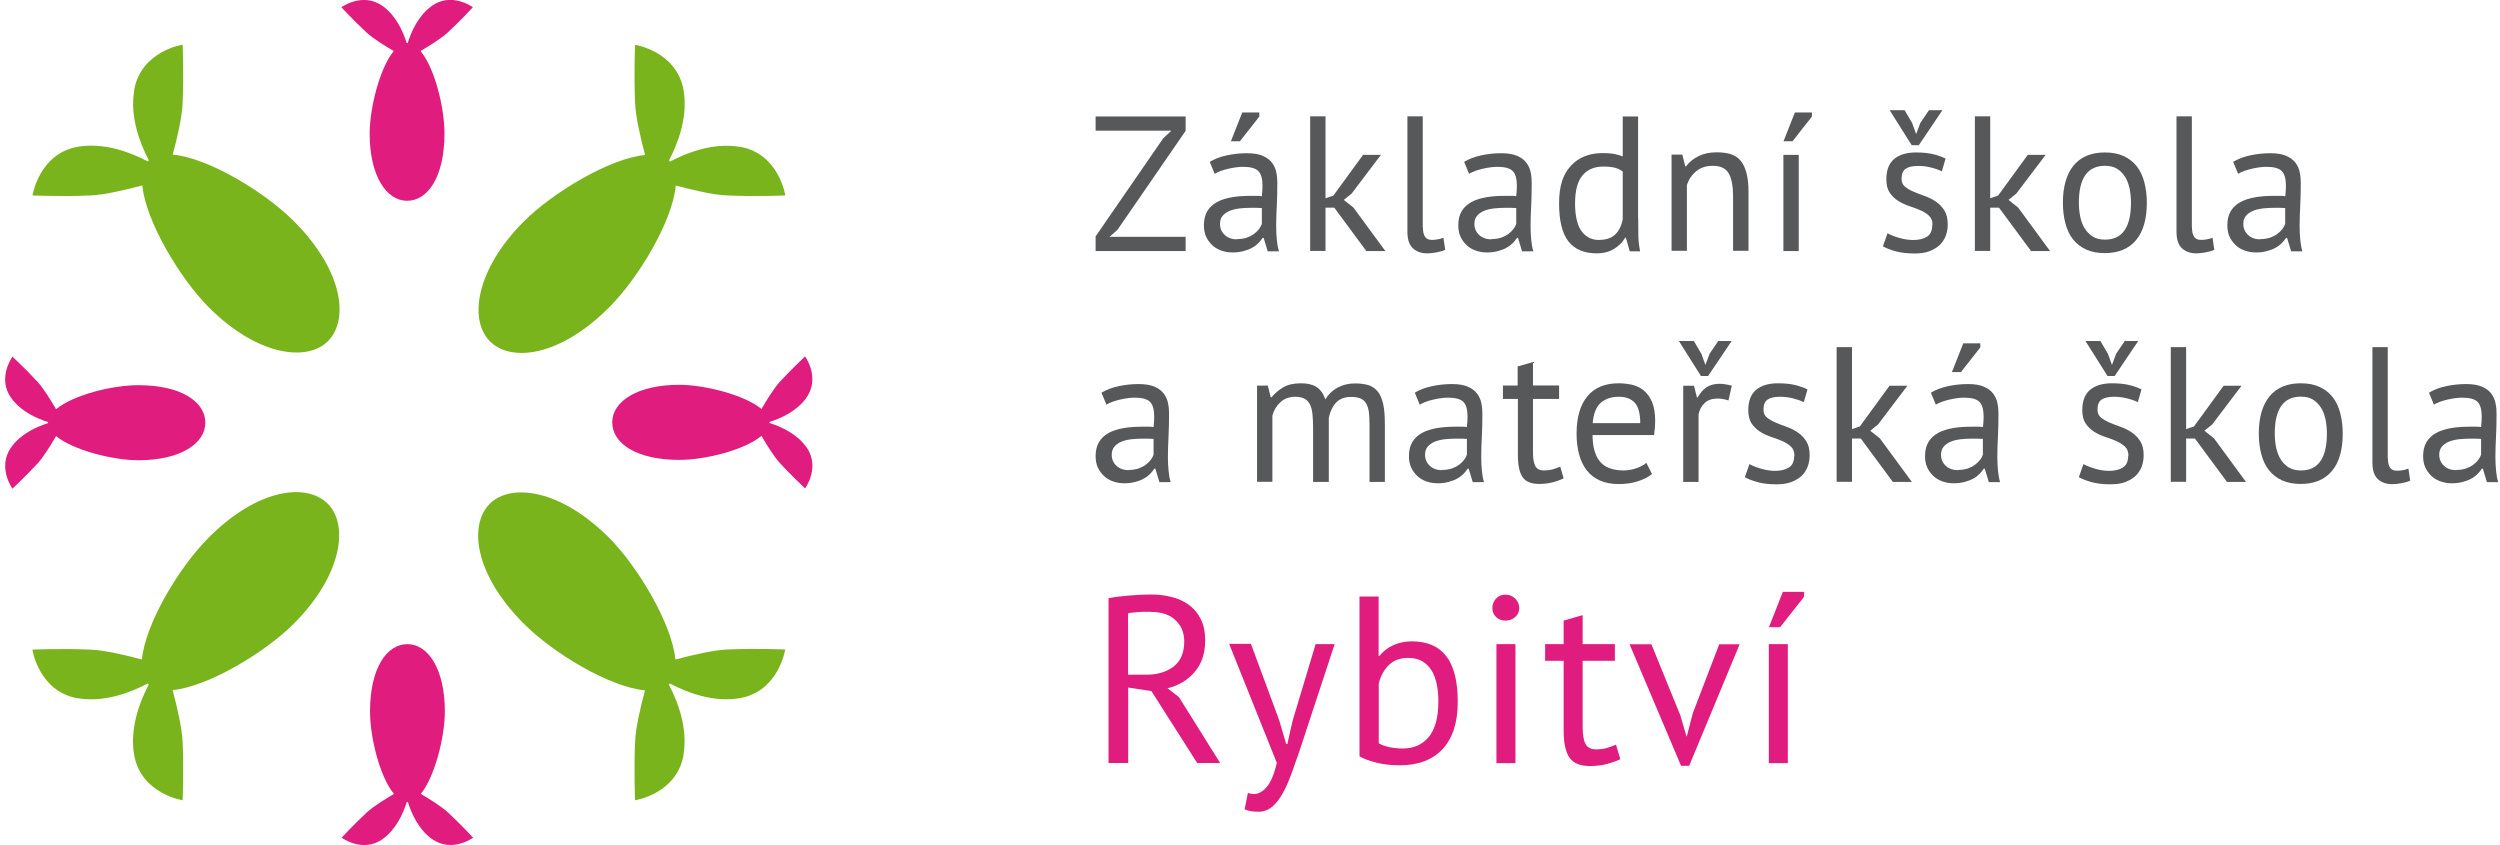 <svg width="213" height="72" viewBox="0 0 213 72" fill="none" xmlns="http://www.w3.org/2000/svg">
<path d="M94.438 50.967C94.945 50.869 95.54 50.793 96.209 50.739C96.879 50.685 97.484 50.652 98.035 50.652C98.651 50.652 99.245 50.717 99.807 50.858C100.369 50.999 100.855 51.216 101.287 51.531C101.719 51.845 102.054 52.246 102.303 52.745C102.562 53.243 102.681 53.851 102.681 54.566C102.681 55.672 102.378 56.572 101.773 57.266C101.168 57.96 100.401 58.415 99.472 58.643L100.444 59.391L103.956 65.007H102L98.1 58.881L96.123 58.578V65.007H94.448V50.956L94.438 50.967ZM98.067 52.127H97.527C97.344 52.127 97.16 52.127 96.987 52.148C96.814 52.159 96.641 52.181 96.49 52.192C96.339 52.203 96.209 52.224 96.112 52.257V57.483H97.689C98.618 57.483 99.386 57.255 99.991 56.789C100.596 56.323 100.898 55.618 100.898 54.642C100.898 53.916 100.65 53.309 100.153 52.842C99.656 52.365 98.964 52.138 98.067 52.138V52.127Z" fill="#E01C7E"/>
<path d="M109.012 61.451L109.584 63.392H109.682L110.124 61.429L112.091 54.881H113.711L110.719 63.977C110.492 64.639 110.265 65.278 110.038 65.907C109.811 66.525 109.574 67.078 109.303 67.566C109.033 68.054 108.731 68.444 108.396 68.726C108.061 69.008 107.672 69.16 107.229 69.16C106.743 69.16 106.343 69.095 106.041 68.954L106.322 67.555C106.494 67.62 106.667 67.653 106.829 67.653C107.208 67.653 107.575 67.457 107.921 67.056C108.266 66.655 108.558 65.972 108.785 64.996L104.723 54.859H106.581L109.012 61.429V61.451Z" fill="#E01C7E"/>
<path d="M115.839 50.826H117.459V55.878H117.535C117.848 55.488 118.237 55.185 118.713 54.968C119.188 54.751 119.717 54.642 120.279 54.642C121.586 54.642 122.57 55.065 123.218 55.9C123.866 56.735 124.201 58.036 124.201 59.792C124.201 61.549 123.769 62.904 122.905 63.825C122.04 64.747 120.83 65.202 119.264 65.202C118.507 65.202 117.827 65.126 117.211 64.964C116.595 64.801 116.141 64.628 115.828 64.433V50.837L115.839 50.826ZM120.009 56.052C119.339 56.052 118.788 56.236 118.378 56.616C117.967 56.995 117.654 57.526 117.47 58.22V63.327C117.73 63.478 118.032 63.587 118.399 63.663C118.767 63.739 119.145 63.771 119.534 63.771C120.452 63.771 121.176 63.446 121.727 62.795C122.267 62.145 122.548 61.137 122.548 59.76C122.548 59.239 122.505 58.741 122.408 58.285C122.31 57.83 122.17 57.429 121.965 57.114C121.759 56.789 121.5 56.529 121.187 56.345C120.873 56.15 120.484 56.063 120.02 56.063L120.009 56.052Z" fill="#E01C7E"/>
<path d="M127.15 51.802C127.15 51.487 127.258 51.227 127.464 51C127.669 50.772 127.939 50.664 128.263 50.664C128.587 50.664 128.857 50.772 129.095 51C129.322 51.227 129.441 51.487 129.441 51.802C129.441 52.116 129.322 52.366 129.095 52.572C128.868 52.778 128.587 52.875 128.263 52.875C127.939 52.875 127.68 52.778 127.464 52.572C127.258 52.366 127.15 52.116 127.15 51.802ZM127.496 54.881H129.117V65.018H127.496V54.881Z" fill="#E01C7E"/>
<path d="M131.645 54.881H133.222V52.875L134.842 52.409V54.881H137.587V56.301H134.842V61.917C134.842 62.622 134.929 63.121 135.102 63.413C135.275 63.706 135.577 63.847 135.988 63.847C136.333 63.847 136.636 63.804 136.873 63.739C137.111 63.674 137.381 63.565 137.684 63.446L138.051 64.682C137.684 64.856 137.284 64.996 136.863 65.105C136.431 65.213 135.966 65.267 135.469 65.267C134.648 65.267 134.065 65.04 133.73 64.563C133.395 64.097 133.222 63.316 133.222 62.221V56.301H131.645V54.881Z" fill="#E01C7E"/>
<path d="M143.129 60.822L143.691 62.752H143.712L144.22 60.789L146.478 54.892H148.217L143.918 65.246H143.226L138.84 54.892H140.698L143.118 60.833L143.129 60.822Z" fill="#E01C7E"/>
<path d="M150.703 54.881H152.324V65.018H150.703V54.881ZM151.913 50.425H153.707V50.848L151.665 53.439H150.714L151.902 50.414L151.913 50.425Z" fill="#E01C7E"/>
<path d="M93.336 20.155L99.105 11.785L99.796 11.135H93.347V9.92H101.017V11.146L95.216 19.57L94.535 20.177H101.017V21.391H93.347V20.166L93.336 20.155Z" fill="#57585A"/>
<path d="M103.069 13.791C103.48 13.542 103.966 13.357 104.517 13.238C105.068 13.119 105.641 13.054 106.235 13.054C106.796 13.054 107.25 13.13 107.596 13.281C107.942 13.433 108.201 13.628 108.385 13.878C108.568 14.127 108.687 14.398 108.741 14.691C108.806 14.984 108.828 15.276 108.828 15.58C108.828 16.23 108.817 16.87 108.784 17.499C108.752 18.117 108.73 18.713 108.73 19.266C108.73 19.667 108.752 20.058 108.784 20.415C108.817 20.773 108.871 21.109 108.968 21.413H108.007L107.661 20.264H107.574C107.477 20.415 107.358 20.567 107.207 20.719C107.056 20.871 106.883 21.001 106.678 21.109C106.472 21.229 106.235 21.315 105.954 21.391C105.673 21.467 105.37 21.51 105.025 21.51C104.679 21.51 104.355 21.456 104.052 21.348C103.75 21.239 103.491 21.088 103.275 20.882C103.058 20.676 102.886 20.437 102.756 20.155C102.626 19.873 102.572 19.548 102.572 19.19C102.572 18.713 102.67 18.312 102.864 17.987C103.058 17.662 103.339 17.412 103.685 17.217C104.042 17.022 104.463 16.892 104.96 16.805C105.457 16.718 105.997 16.686 106.602 16.686H107.056C107.207 16.686 107.347 16.686 107.51 16.718C107.542 16.393 107.564 16.09 107.564 15.829C107.564 15.233 107.445 14.81 107.207 14.572C106.969 14.333 106.537 14.214 105.9 14.214C105.716 14.214 105.511 14.225 105.306 14.257C105.09 14.29 104.873 14.322 104.657 14.377C104.43 14.431 104.225 14.485 104.02 14.561C103.815 14.637 103.642 14.713 103.491 14.81L103.08 13.813L103.069 13.791ZM105.392 20.372C105.695 20.372 105.965 20.329 106.213 20.253C106.451 20.166 106.656 20.068 106.829 19.938C107.002 19.808 107.142 19.678 107.261 19.526C107.38 19.375 107.456 19.223 107.51 19.082V17.727C107.358 17.727 107.207 17.705 107.045 17.705C106.883 17.705 106.732 17.705 106.58 17.705C106.246 17.705 105.911 17.727 105.597 17.759C105.273 17.802 104.992 17.868 104.744 17.976C104.495 18.084 104.301 18.225 104.16 18.399C104.009 18.583 103.944 18.811 103.944 19.082C103.944 19.461 104.085 19.776 104.355 20.025C104.625 20.274 104.981 20.394 105.403 20.394L105.392 20.372ZM105.835 9.584H107.293V9.931L105.641 12.035H104.873L105.835 9.595V9.584Z" fill="#57585A"/>
<path d="M113.69 17.694H112.934V21.38H111.627V9.91H112.934V16.892L113.604 16.664L116.132 13.195H117.655L115.16 16.491L114.49 17.033L115.311 17.683L118.034 21.391H116.413L113.69 17.705V17.694Z" fill="#57585A"/>
<path d="M121.23 19.364C121.23 19.743 121.295 20.014 121.425 20.188C121.554 20.361 121.738 20.437 121.976 20.437C122.116 20.437 122.267 20.437 122.429 20.404C122.591 20.383 122.775 20.339 122.98 20.253L123.132 21.283C122.959 21.369 122.71 21.445 122.408 21.5C122.094 21.554 121.824 21.586 121.597 21.586C121.111 21.586 120.701 21.445 120.387 21.163C120.074 20.881 119.912 20.415 119.912 19.743V9.91H121.219V19.364H121.23Z" fill="#57585A"/>
<path d="M124.743 13.791C125.154 13.542 125.64 13.357 126.191 13.238C126.742 13.119 127.314 13.054 127.909 13.054C128.47 13.054 128.924 13.13 129.27 13.281C129.616 13.433 129.875 13.628 130.058 13.878C130.242 14.127 130.361 14.398 130.415 14.691C130.48 14.983 130.501 15.276 130.501 15.58C130.501 16.23 130.491 16.87 130.458 17.499C130.426 18.117 130.404 18.713 130.404 19.266C130.404 19.667 130.426 20.058 130.458 20.415C130.491 20.773 130.545 21.109 130.642 21.413H129.68L129.335 20.264H129.248C129.151 20.415 129.032 20.567 128.881 20.719C128.73 20.871 128.557 21.001 128.351 21.109C128.146 21.228 127.909 21.315 127.628 21.391C127.347 21.467 127.044 21.51 126.699 21.51C126.353 21.51 126.029 21.456 125.726 21.348C125.424 21.239 125.164 21.087 124.948 20.881C124.732 20.675 124.559 20.437 124.43 20.155C124.3 19.873 124.246 19.548 124.246 19.19C124.246 18.713 124.343 18.312 124.538 17.987C124.732 17.662 125.013 17.412 125.359 17.217C125.715 17.022 126.137 16.892 126.634 16.805C127.131 16.718 127.671 16.686 128.276 16.686H128.73C128.881 16.686 129.021 16.686 129.183 16.718C129.216 16.393 129.237 16.089 129.237 15.829C129.237 15.233 129.119 14.81 128.881 14.572C128.643 14.333 128.211 14.214 127.574 14.214C127.39 14.214 127.185 14.225 126.979 14.257C126.763 14.29 126.547 14.322 126.331 14.376C126.104 14.431 125.899 14.485 125.694 14.561C125.489 14.637 125.316 14.713 125.164 14.81L124.754 13.813L124.743 13.791ZM127.066 20.372C127.368 20.372 127.638 20.328 127.887 20.253C128.125 20.166 128.33 20.068 128.503 19.938C128.676 19.808 128.816 19.678 128.935 19.526C129.054 19.374 129.129 19.223 129.183 19.082V17.727C129.032 17.727 128.881 17.705 128.719 17.705C128.557 17.705 128.406 17.705 128.254 17.705C127.919 17.705 127.584 17.727 127.271 17.759C126.947 17.802 126.666 17.867 126.418 17.976C126.169 18.084 125.975 18.225 125.834 18.399C125.683 18.583 125.618 18.811 125.618 19.082C125.618 19.461 125.759 19.776 126.029 20.025C126.299 20.274 126.655 20.394 127.077 20.394L127.066 20.372Z" fill="#57585A"/>
<path d="M139.575 18.561C139.575 19.114 139.575 19.624 139.586 20.079C139.597 20.535 139.651 20.979 139.738 21.413H138.852L138.528 20.253H138.463C138.247 20.632 137.933 20.957 137.512 21.207C137.101 21.456 136.615 21.586 136.053 21.586C134.962 21.586 134.152 21.239 133.623 20.556C133.093 19.873 132.834 18.789 132.834 17.325C132.834 15.862 133.158 14.864 133.828 14.138C134.487 13.412 135.394 13.043 136.55 13.043C136.95 13.043 137.274 13.065 137.501 13.108C137.739 13.151 137.987 13.227 138.257 13.325V9.92H139.565V18.572L139.575 18.561ZM136.27 20.437C136.821 20.437 137.263 20.296 137.588 20.003C137.912 19.71 138.139 19.277 138.257 18.68V14.615C138.063 14.463 137.836 14.355 137.588 14.29C137.339 14.225 137.004 14.192 136.594 14.192C135.837 14.192 135.254 14.441 134.833 14.94C134.411 15.439 134.195 16.23 134.195 17.325C134.195 17.77 134.228 18.193 134.303 18.572C134.379 18.952 134.487 19.288 134.66 19.559C134.822 19.83 135.038 20.047 135.308 20.209C135.578 20.372 135.902 20.448 136.28 20.448L136.27 20.437Z" fill="#57585A"/>
<path d="M147.656 21.38V16.707C147.656 15.851 147.537 15.211 147.288 14.777C147.04 14.344 146.597 14.127 145.938 14.127C145.365 14.127 144.89 14.278 144.512 14.593C144.134 14.907 143.875 15.298 143.723 15.764V21.369H142.416V13.173H143.334L143.583 14.17H143.648C143.907 13.823 144.263 13.53 144.696 13.314C145.139 13.086 145.657 12.977 146.273 12.977C146.716 12.977 147.116 13.032 147.451 13.129C147.785 13.238 148.066 13.411 148.293 13.682C148.52 13.943 148.682 14.3 148.801 14.745C148.92 15.189 148.974 15.742 148.974 16.425V21.369H147.667L147.656 21.38Z" fill="#57585A"/>
<path d="M151.945 13.195H153.253V21.391H151.945V13.195ZM152.928 9.584H154.376V9.931L152.723 12.035H151.956L152.918 9.595L152.928 9.584Z" fill="#57585A"/>
<path d="M164.65 19.158C164.65 18.832 164.553 18.572 164.358 18.388C164.164 18.203 163.915 18.041 163.634 17.922C163.343 17.791 163.029 17.672 162.684 17.564C162.338 17.445 162.025 17.304 161.733 17.119C161.441 16.935 161.204 16.707 161.009 16.425C160.815 16.144 160.717 15.764 160.717 15.276C160.717 14.485 160.944 13.91 161.387 13.541C161.83 13.173 162.457 12.989 163.246 12.989C163.829 12.989 164.326 13.043 164.726 13.14C165.125 13.238 165.471 13.368 165.763 13.509L165.449 14.593C165.201 14.474 164.898 14.366 164.542 14.279C164.185 14.181 163.807 14.138 163.408 14.138C162.932 14.138 162.576 14.225 162.349 14.387C162.122 14.55 162.014 14.832 162.014 15.244C162.014 15.526 162.111 15.753 162.306 15.905C162.5 16.068 162.749 16.209 163.029 16.328C163.321 16.458 163.634 16.577 163.98 16.697C164.326 16.816 164.639 16.978 164.931 17.174C165.223 17.369 165.46 17.618 165.655 17.922C165.849 18.225 165.946 18.616 165.946 19.114C165.946 19.461 165.892 19.786 165.774 20.101C165.655 20.404 165.482 20.665 165.244 20.892C165.007 21.109 164.704 21.282 164.358 21.413C164.002 21.543 163.591 21.597 163.105 21.597C162.489 21.597 161.96 21.532 161.517 21.413C161.085 21.293 160.717 21.152 160.426 20.99L160.815 19.873C161.063 20.014 161.387 20.144 161.798 20.263C162.198 20.383 162.608 20.448 163.019 20.448C163.483 20.448 163.872 20.361 164.175 20.166C164.477 19.982 164.628 19.645 164.628 19.168L164.65 19.158ZM163.483 12.371H162.878L160.998 9.389H162.273L162.911 10.473L163.256 11.427L163.613 10.473L164.348 9.389H165.493L163.483 12.371Z" fill="#57585A"/>
<path d="M170.323 17.694H169.567V21.38H168.26V9.91H169.567V16.892L170.237 16.664L172.765 13.195H174.288L171.793 16.491L171.123 17.033L171.944 17.683L174.666 21.391H173.046L170.323 17.705V17.694Z" fill="#57585A"/>
<path d="M175.758 17.282C175.758 15.894 176.071 14.832 176.676 14.095C177.292 13.357 178.178 12.989 179.334 12.989C179.939 12.989 180.479 13.086 180.922 13.292C181.376 13.498 181.743 13.78 182.046 14.16C182.348 14.539 182.553 14.995 182.694 15.515C182.834 16.046 182.91 16.632 182.91 17.271C182.91 18.659 182.607 19.721 181.992 20.459C181.376 21.196 180.49 21.565 179.334 21.565C178.729 21.565 178.189 21.467 177.746 21.261C177.292 21.055 176.925 20.773 176.622 20.394C176.32 20.014 176.114 19.559 175.974 19.038C175.833 18.507 175.758 17.922 175.758 17.282ZM177.119 17.282C177.119 17.694 177.162 18.095 177.238 18.475C177.324 18.854 177.443 19.19 177.627 19.472C177.8 19.754 178.027 19.982 178.307 20.155C178.588 20.329 178.934 20.415 179.334 20.415C180.814 20.426 181.559 19.375 181.559 17.271C181.559 16.848 181.516 16.436 181.441 16.057C181.354 15.678 181.235 15.341 181.052 15.059C180.868 14.778 180.652 14.55 180.371 14.377C180.09 14.203 179.744 14.127 179.345 14.127C177.865 14.127 177.119 15.168 177.119 17.271V17.282Z" fill="#57585A"/>
<path d="M186.756 19.364C186.756 19.743 186.82 20.014 186.95 20.188C187.08 20.361 187.263 20.437 187.501 20.437C187.641 20.437 187.793 20.437 187.955 20.404C188.117 20.383 188.3 20.339 188.506 20.253L188.657 21.283C188.484 21.369 188.236 21.445 187.933 21.5C187.62 21.554 187.35 21.586 187.123 21.586C186.637 21.586 186.226 21.445 185.913 21.163C185.6 20.881 185.438 20.415 185.438 19.743V9.91H186.745V19.364H186.756Z" fill="#57585A"/>
<path d="M190.266 13.791C190.677 13.542 191.163 13.357 191.714 13.238C192.265 13.119 192.838 13.054 193.432 13.054C193.994 13.054 194.448 13.13 194.793 13.281C195.139 13.433 195.398 13.628 195.582 13.878C195.766 14.127 195.884 14.398 195.938 14.691C196.003 14.983 196.025 15.276 196.025 15.58C196.025 16.23 196.014 16.87 195.982 17.499C195.949 18.117 195.928 18.713 195.928 19.266C195.928 19.667 195.949 20.058 195.982 20.415C196.014 20.773 196.068 21.109 196.165 21.413H195.204L194.858 20.264H194.772C194.674 20.415 194.556 20.567 194.404 20.719C194.253 20.871 194.08 21.001 193.875 21.109C193.67 21.228 193.432 21.315 193.151 21.391C192.87 21.467 192.568 21.51 192.222 21.51C191.876 21.51 191.552 21.456 191.25 21.348C190.947 21.239 190.688 21.087 190.472 20.881C190.256 20.675 190.083 20.437 189.953 20.155C189.824 19.873 189.77 19.548 189.77 19.19C189.77 18.713 189.867 18.312 190.061 17.987C190.256 17.662 190.537 17.412 190.882 17.217C191.239 17.022 191.66 16.892 192.157 16.805C192.654 16.718 193.194 16.686 193.799 16.686H194.253C194.404 16.686 194.545 16.686 194.707 16.718C194.739 16.393 194.761 16.089 194.761 15.829C194.761 15.233 194.642 14.81 194.404 14.572C194.167 14.333 193.734 14.214 193.097 14.214C192.913 14.214 192.708 14.225 192.503 14.257C192.287 14.29 192.071 14.322 191.855 14.376C191.628 14.431 191.422 14.485 191.217 14.561C191.012 14.637 190.839 14.713 190.688 14.81L190.277 13.813L190.266 13.791ZM192.578 20.372C192.881 20.372 193.151 20.328 193.4 20.253C193.637 20.166 193.842 20.068 194.015 19.938C194.188 19.808 194.329 19.678 194.448 19.526C194.566 19.374 194.642 19.223 194.696 19.082V17.727C194.545 17.727 194.393 17.705 194.231 17.705C194.069 17.705 193.918 17.705 193.767 17.705C193.432 17.705 193.097 17.727 192.784 17.759C192.46 17.802 192.179 17.867 191.93 17.976C191.682 18.084 191.487 18.225 191.347 18.399C191.196 18.583 191.131 18.811 191.131 19.082C191.131 19.461 191.271 19.776 191.541 20.025C191.811 20.274 192.168 20.394 192.589 20.394L192.578 20.372Z" fill="#57585A"/>
<path d="M93.845 33.458C94.255 33.209 94.741 33.024 95.292 32.905C95.843 32.786 96.416 32.721 97.01 32.721C97.572 32.721 98.026 32.797 98.371 32.948C98.717 33.1 98.976 33.295 99.16 33.545C99.344 33.794 99.463 34.065 99.516 34.358C99.581 34.651 99.603 34.943 99.603 35.247C99.603 35.897 99.592 36.537 99.56 37.166C99.527 37.784 99.506 38.38 99.506 38.933C99.506 39.334 99.527 39.724 99.56 40.082C99.592 40.44 99.646 40.776 99.743 41.08H98.782L98.436 39.931H98.35C98.252 40.082 98.134 40.234 97.982 40.386C97.831 40.538 97.658 40.668 97.453 40.776C97.248 40.895 97.01 40.982 96.729 41.058C96.448 41.134 96.146 41.177 95.8 41.177C95.454 41.177 95.13 41.123 94.828 41.015C94.525 40.906 94.266 40.754 94.05 40.548C93.834 40.342 93.661 40.104 93.531 39.822C93.402 39.54 93.348 39.215 93.348 38.857C93.348 38.38 93.445 37.979 93.639 37.654C93.834 37.328 94.115 37.079 94.46 36.884C94.817 36.689 95.238 36.559 95.735 36.472C96.232 36.385 96.772 36.353 97.377 36.353H97.831C97.982 36.353 98.123 36.353 98.285 36.385C98.317 36.06 98.339 35.756 98.339 35.496C98.339 34.9 98.22 34.477 97.982 34.239C97.745 34 97.313 33.881 96.675 33.881C96.492 33.881 96.286 33.892 96.081 33.924C95.865 33.957 95.649 33.989 95.433 34.043C95.206 34.098 95.001 34.152 94.795 34.228C94.59 34.304 94.417 34.38 94.266 34.477L93.855 33.48L93.845 33.458ZM96.167 40.039C96.47 40.039 96.74 39.995 96.989 39.92C97.226 39.833 97.431 39.735 97.604 39.605C97.777 39.475 97.918 39.345 98.037 39.193C98.155 39.041 98.231 38.89 98.285 38.749V37.394C98.134 37.394 97.982 37.372 97.82 37.372C97.658 37.372 97.507 37.372 97.356 37.372C97.021 37.372 96.686 37.394 96.373 37.426C96.049 37.469 95.768 37.534 95.519 37.643C95.271 37.751 95.076 37.892 94.936 38.066C94.784 38.25 94.72 38.478 94.72 38.749C94.72 39.128 94.86 39.443 95.13 39.692C95.4 39.941 95.757 40.061 96.178 40.061L96.167 40.039Z" fill="#57585A"/>
<path d="M111.875 41.047V36.407C111.875 35.973 111.853 35.594 111.821 35.269C111.788 34.943 111.713 34.672 111.605 34.456C111.497 34.239 111.345 34.076 111.14 33.968C110.935 33.859 110.676 33.805 110.352 33.805C109.855 33.805 109.433 33.957 109.098 34.26C108.763 34.564 108.536 34.943 108.407 35.41V41.047H107.1V32.851H108.018L108.266 33.848H108.331C108.623 33.501 108.969 33.209 109.347 32.992C109.736 32.764 110.233 32.656 110.859 32.656C111.378 32.656 111.81 32.753 112.145 32.959C112.48 33.165 112.739 33.512 112.923 34.022C113.171 33.599 113.517 33.263 113.96 33.024C114.403 32.786 114.9 32.667 115.451 32.667C115.905 32.667 116.294 32.721 116.607 32.818C116.92 32.927 117.179 33.1 117.395 33.371C117.601 33.632 117.752 33.989 117.849 34.434C117.946 34.878 117.99 35.453 117.99 36.136V41.058H116.682V36.125C116.682 35.735 116.661 35.388 116.628 35.106C116.585 34.813 116.51 34.575 116.402 34.38C116.283 34.184 116.131 34.044 115.926 33.957C115.721 33.87 115.462 33.816 115.138 33.816C114.597 33.816 114.165 33.968 113.863 34.271C113.56 34.575 113.344 35.019 113.214 35.583V41.058H111.907L111.875 41.047Z" fill="#57585A"/>
<path d="M120.54 33.458C120.95 33.209 121.437 33.024 121.988 32.905C122.539 32.786 123.111 32.721 123.705 32.721C124.267 32.721 124.721 32.797 125.067 32.948C125.412 33.1 125.672 33.295 125.855 33.545C126.039 33.794 126.158 34.065 126.212 34.358C126.277 34.651 126.298 34.943 126.298 35.247C126.298 35.897 126.287 36.537 126.255 37.166C126.223 37.784 126.201 38.38 126.201 38.933C126.201 39.334 126.223 39.724 126.255 40.082C126.287 40.44 126.342 40.776 126.439 41.08H125.477L125.132 39.931H125.045C124.948 40.082 124.829 40.234 124.678 40.386C124.526 40.538 124.354 40.668 124.148 40.776C123.943 40.895 123.705 40.982 123.425 41.058C123.144 41.134 122.841 41.177 122.495 41.177C122.15 41.177 121.826 41.123 121.523 41.015C121.221 40.906 120.961 40.754 120.745 40.548C120.529 40.342 120.356 40.104 120.227 39.822C120.097 39.54 120.043 39.215 120.043 38.857C120.043 38.38 120.14 37.979 120.335 37.654C120.529 37.328 120.81 37.079 121.156 36.884C121.512 36.689 121.934 36.559 122.431 36.472C122.928 36.385 123.468 36.353 124.073 36.353H124.526C124.678 36.353 124.818 36.353 124.98 36.385C125.013 36.06 125.034 35.756 125.034 35.496C125.034 34.9 124.915 34.477 124.678 34.239C124.44 34 124.008 33.881 123.37 33.881C123.187 33.881 122.982 33.892 122.776 33.924C122.56 33.957 122.344 33.989 122.128 34.043C121.901 34.098 121.696 34.152 121.491 34.228C121.285 34.304 121.113 34.38 120.961 34.477L120.551 33.48L120.54 33.458ZM122.863 40.039C123.165 40.039 123.435 39.995 123.684 39.92C123.921 39.833 124.127 39.735 124.3 39.605C124.472 39.475 124.613 39.345 124.732 39.193C124.851 39.041 124.926 38.89 124.98 38.749V37.394C124.829 37.394 124.678 37.372 124.516 37.372C124.354 37.372 124.202 37.372 124.051 37.372C123.716 37.372 123.381 37.394 123.068 37.426C122.744 37.469 122.463 37.534 122.215 37.643C121.966 37.751 121.772 37.892 121.631 38.066C121.48 38.25 121.415 38.478 121.415 38.749C121.415 39.128 121.555 39.443 121.826 39.692C122.096 39.941 122.452 40.061 122.874 40.061L122.863 40.039Z" fill="#57585A"/>
<path d="M128.027 32.85H129.302V31.224L130.609 30.845V32.84H132.835V33.989H130.609V38.532C130.609 39.095 130.685 39.496 130.825 39.735C130.966 39.974 131.204 40.082 131.549 40.082C131.83 40.082 132.068 40.049 132.273 39.995C132.468 39.941 132.684 39.854 132.932 39.757L133.224 40.754C132.932 40.895 132.608 41.014 132.262 41.101C131.917 41.188 131.539 41.231 131.139 41.231C130.469 41.231 130.004 41.047 129.734 40.667C129.464 40.288 129.324 39.659 129.324 38.77V33.989H128.049V32.84L128.027 32.85Z" fill="#57585A"/>
<path d="M140.742 40.397C140.417 40.657 140.007 40.863 139.51 41.015C139.013 41.166 138.494 41.242 137.933 41.242C137.317 41.242 136.777 41.145 136.312 40.939C135.858 40.733 135.48 40.451 135.189 40.072C134.897 39.692 134.681 39.248 134.54 38.716C134.4 38.196 134.324 37.6 134.324 36.949C134.324 35.55 134.638 34.488 135.253 33.751C135.869 33.014 136.766 32.656 137.911 32.656C138.278 32.656 138.656 32.699 139.024 32.775C139.391 32.862 139.726 33.014 140.018 33.241C140.309 33.469 140.547 33.794 140.742 34.217C140.925 34.64 141.022 35.193 141.022 35.876C141.022 36.233 140.99 36.635 140.925 37.068H135.685C135.685 37.545 135.74 37.979 135.837 38.348C135.934 38.716 136.085 39.031 136.29 39.291C136.496 39.551 136.766 39.746 137.101 39.876C137.436 40.007 137.835 40.082 138.322 40.082C138.689 40.082 139.067 40.017 139.434 39.887C139.802 39.757 140.083 39.605 140.266 39.432L140.752 40.386L140.742 40.397ZM137.933 33.805C137.295 33.805 136.777 33.978 136.388 34.315C135.999 34.651 135.772 35.236 135.696 36.049H139.748C139.748 35.214 139.586 34.64 139.272 34.304C138.959 33.968 138.505 33.805 137.933 33.805Z" fill="#57585A"/>
<path d="M145.528 32.038H144.923L143.043 29.056H144.318L144.955 30.14L145.301 31.094L145.657 30.14L146.392 29.056H147.537L145.528 32.038ZM147.267 34.119C146.943 34.011 146.63 33.957 146.338 33.957C145.874 33.957 145.495 34.087 145.225 34.347C144.955 34.607 144.782 34.932 144.718 35.323V41.058H143.41V32.862H144.329L144.577 33.859H144.642C144.847 33.49 145.096 33.198 145.387 33.002C145.679 32.807 146.046 32.699 146.489 32.699C146.803 32.699 147.159 32.753 147.548 32.862L147.267 34.119Z" fill="#57585A"/>
<path d="M152.886 38.825C152.886 38.499 152.789 38.239 152.595 38.055C152.4 37.871 152.152 37.708 151.871 37.589C151.579 37.459 151.266 37.339 150.92 37.231C150.574 37.112 150.261 36.971 149.969 36.786C149.678 36.602 149.44 36.374 149.246 36.093C149.051 35.811 148.954 35.431 148.954 34.943C148.954 34.152 149.181 33.577 149.624 33.209C150.067 32.84 150.693 32.656 151.482 32.656C152.065 32.656 152.562 32.71 152.962 32.807C153.362 32.905 153.707 33.035 153.999 33.176L153.686 34.26C153.437 34.141 153.135 34.033 152.778 33.946C152.422 33.848 152.044 33.805 151.644 33.805C151.169 33.805 150.812 33.892 150.585 34.054C150.358 34.217 150.25 34.499 150.25 34.911C150.25 35.193 150.347 35.42 150.542 35.572C150.736 35.735 150.985 35.876 151.266 35.995C151.557 36.125 151.871 36.244 152.217 36.364C152.562 36.483 152.876 36.645 153.167 36.841C153.459 37.036 153.697 37.285 153.891 37.589C154.086 37.892 154.183 38.283 154.183 38.781C154.183 39.128 154.129 39.453 154.01 39.768C153.891 40.072 153.718 40.332 153.481 40.559C153.243 40.776 152.94 40.95 152.595 41.08C152.238 41.21 151.828 41.264 151.341 41.264C150.726 41.264 150.196 41.199 149.753 41.08C149.321 40.961 148.954 40.82 148.662 40.657L149.051 39.54C149.3 39.681 149.624 39.811 150.034 39.931C150.434 40.05 150.844 40.115 151.255 40.115C151.72 40.115 152.108 40.028 152.411 39.833C152.713 39.649 152.865 39.313 152.865 38.836L152.886 38.825Z" fill="#57585A"/>
<path d="M158.546 37.361H157.79V41.047H156.482V29.577H157.79V36.559L158.459 36.331L160.988 32.862H162.511L160.015 36.158L159.345 36.7L160.166 37.35L162.889 41.058H161.268L158.546 37.372V37.361Z" fill="#57585A"/>
<path d="M164.511 33.458C164.921 33.209 165.407 33.024 165.958 32.905C166.509 32.786 167.082 32.721 167.676 32.721C168.238 32.721 168.692 32.797 169.037 32.949C169.383 33.1 169.642 33.295 169.826 33.545C170.01 33.794 170.129 34.065 170.183 34.358C170.247 34.651 170.269 34.943 170.269 35.247C170.269 35.898 170.258 36.537 170.226 37.166C170.193 37.784 170.172 38.38 170.172 38.933C170.172 39.334 170.193 39.725 170.226 40.082C170.258 40.44 170.312 40.776 170.409 41.08H169.448L169.102 39.931H169.016C168.919 40.082 168.8 40.234 168.648 40.386C168.497 40.538 168.324 40.668 168.119 40.776C167.914 40.895 167.676 40.982 167.395 41.058C167.114 41.134 166.812 41.177 166.466 41.177C166.12 41.177 165.796 41.123 165.494 41.015C165.191 40.906 164.932 40.755 164.716 40.549C164.5 40.343 164.327 40.104 164.197 39.822C164.068 39.54 164.014 39.215 164.014 38.857C164.014 38.38 164.111 37.979 164.305 37.654C164.5 37.329 164.781 37.079 165.126 36.884C165.483 36.689 165.904 36.559 166.401 36.472C166.898 36.385 167.438 36.353 168.043 36.353H168.497C168.648 36.353 168.789 36.353 168.951 36.385C168.983 36.06 169.005 35.757 169.005 35.496C169.005 34.9 168.886 34.477 168.648 34.239C168.411 34 167.979 33.881 167.341 33.881C167.158 33.881 166.952 33.892 166.747 33.924C166.531 33.957 166.315 33.989 166.099 34.044C165.872 34.098 165.667 34.152 165.461 34.228C165.256 34.304 165.083 34.38 164.932 34.477L164.521 33.48L164.511 33.458ZM166.823 40.039C167.125 40.039 167.395 39.996 167.644 39.92C167.881 39.833 168.087 39.735 168.26 39.605C168.432 39.475 168.573 39.345 168.692 39.193C168.811 39.042 168.886 38.89 168.94 38.749V37.394C168.789 37.394 168.638 37.372 168.476 37.372C168.314 37.372 168.162 37.372 168.011 37.372C167.676 37.372 167.341 37.394 167.028 37.426C166.704 37.469 166.423 37.535 166.174 37.643C165.926 37.751 165.731 37.892 165.591 38.066C165.44 38.25 165.375 38.478 165.375 38.749C165.375 39.128 165.515 39.443 165.785 39.692C166.056 39.941 166.412 40.061 166.833 40.061L166.823 40.039ZM167.266 29.252H168.724V29.598L167.071 31.702H166.304L167.266 29.262V29.252Z" fill="#57585A"/>
<path d="M181.343 38.825C181.343 38.499 181.246 38.239 181.052 38.055C180.857 37.87 180.609 37.708 180.328 37.589C180.036 37.459 179.723 37.339 179.377 37.231C179.031 37.112 178.718 36.971 178.426 36.786C178.135 36.602 177.897 36.374 177.703 36.092C177.508 35.811 177.411 35.431 177.411 34.943C177.411 34.152 177.638 33.577 178.081 33.209C178.524 32.84 179.15 32.656 179.939 32.656C180.522 32.656 181.019 32.71 181.419 32.807C181.819 32.905 182.164 33.035 182.456 33.176L182.143 34.26C181.894 34.141 181.592 34.032 181.235 33.946C180.879 33.848 180.501 33.805 180.101 33.805C179.626 33.805 179.269 33.892 179.042 34.054C178.815 34.217 178.707 34.499 178.707 34.911C178.707 35.193 178.805 35.42 178.999 35.572C179.193 35.735 179.442 35.876 179.723 35.995C180.015 36.125 180.328 36.244 180.674 36.364C181.019 36.483 181.333 36.645 181.624 36.84C181.916 37.036 182.154 37.285 182.348 37.589C182.543 37.892 182.64 38.282 182.64 38.781C182.64 39.128 182.586 39.453 182.467 39.768C182.348 40.071 182.175 40.332 181.938 40.559C181.7 40.776 181.397 40.95 181.052 41.08C180.695 41.21 180.285 41.264 179.798 41.264C179.183 41.264 178.653 41.199 178.21 41.08C177.778 40.96 177.411 40.819 177.119 40.657L177.508 39.54C177.757 39.681 178.081 39.811 178.491 39.93C178.891 40.05 179.301 40.115 179.712 40.115C180.177 40.115 180.566 40.028 180.868 39.833C181.171 39.648 181.322 39.312 181.322 38.835L181.343 38.825ZM180.166 32.038H179.561L177.681 29.056H178.956L179.593 30.14L179.939 31.094L180.295 30.14L181.03 29.056H182.175L180.166 32.038Z" fill="#57585A"/>
<path d="M187.015 37.361H186.258V41.047H184.951V29.577H186.258V36.559L186.928 36.331L189.456 32.862H190.98L188.484 36.158L187.814 36.7L188.635 37.35L191.358 41.058H189.737L187.015 37.372V37.361Z" fill="#57585A"/>
<path d="M192.449 36.949C192.449 35.561 192.763 34.499 193.368 33.762C193.983 33.024 194.869 32.656 196.025 32.656C196.63 32.656 197.17 32.753 197.613 32.959C198.067 33.165 198.434 33.447 198.737 33.827C199.039 34.206 199.245 34.661 199.385 35.182C199.526 35.713 199.601 36.299 199.601 36.938C199.601 38.326 199.299 39.389 198.683 40.126C198.067 40.863 197.181 41.232 196.025 41.232C195.42 41.232 194.88 41.134 194.437 40.928C193.983 40.722 193.616 40.44 193.314 40.061C193.011 39.681 192.806 39.226 192.665 38.706C192.525 38.174 192.449 37.589 192.449 36.949ZM193.81 36.949C193.81 37.361 193.854 37.762 193.929 38.142C194.016 38.521 194.135 38.857 194.318 39.139C194.491 39.421 194.718 39.649 194.999 39.822C195.28 39.996 195.625 40.082 196.025 40.082C197.505 40.093 198.251 39.041 198.251 36.938C198.251 36.515 198.208 36.103 198.132 35.724C198.046 35.344 197.927 35.008 197.743 34.727C197.559 34.445 197.343 34.217 197.062 34.044C196.781 33.87 196.436 33.794 196.036 33.794C194.556 33.794 193.81 34.835 193.81 36.938V36.949Z" fill="#57585A"/>
<path d="M203.447 39.031C203.447 39.41 203.512 39.681 203.641 39.855C203.771 40.028 203.955 40.104 204.192 40.104C204.333 40.104 204.484 40.104 204.646 40.072C204.808 40.05 204.992 40.006 205.197 39.92L205.348 40.95C205.176 41.036 204.927 41.112 204.625 41.166C204.311 41.221 204.041 41.253 203.814 41.253C203.328 41.253 202.918 41.112 202.604 40.83C202.291 40.548 202.129 40.082 202.129 39.41V29.577H203.436V39.031H203.447Z" fill="#57585A"/>
<path d="M206.948 33.458C207.359 33.209 207.845 33.024 208.396 32.905C208.947 32.786 209.519 32.721 210.114 32.721C210.675 32.721 211.129 32.797 211.475 32.948C211.821 33.1 212.08 33.295 212.264 33.545C212.447 33.794 212.566 34.065 212.62 34.358C212.685 34.651 212.707 34.943 212.707 35.247C212.707 35.897 212.696 36.537 212.663 37.166C212.631 37.784 212.609 38.38 212.609 38.933C212.609 39.334 212.631 39.724 212.663 40.082C212.696 40.44 212.75 40.776 212.847 41.08H211.885L211.54 39.931H211.453C211.356 40.082 211.237 40.234 211.086 40.386C210.935 40.538 210.762 40.668 210.557 40.776C210.351 40.895 210.114 40.982 209.833 41.058C209.552 41.134 209.249 41.177 208.904 41.177C208.558 41.177 208.234 41.123 207.931 41.015C207.629 40.906 207.369 40.754 207.153 40.548C206.937 40.342 206.764 40.104 206.635 39.822C206.505 39.54 206.451 39.215 206.451 38.857C206.451 38.38 206.548 37.979 206.743 37.654C206.937 37.328 207.218 37.079 207.564 36.884C207.92 36.689 208.342 36.559 208.839 36.472C209.336 36.385 209.876 36.353 210.481 36.353H210.935C211.086 36.353 211.226 36.353 211.388 36.385C211.421 36.06 211.442 35.756 211.442 35.496C211.442 34.9 211.324 34.477 211.086 34.239C210.848 34 210.416 33.881 209.779 33.881C209.595 33.881 209.39 33.892 209.185 33.924C208.968 33.957 208.752 33.989 208.536 34.043C208.309 34.098 208.104 34.152 207.899 34.228C207.694 34.304 207.521 34.38 207.369 34.477L206.959 33.48L206.948 33.458ZM209.271 40.039C209.573 40.039 209.844 39.995 210.092 39.92C210.33 39.833 210.535 39.735 210.708 39.605C210.881 39.475 211.021 39.345 211.14 39.193C211.259 39.041 211.334 38.89 211.388 38.749V37.394C211.237 37.394 211.086 37.372 210.924 37.372C210.762 37.372 210.611 37.372 210.459 37.372C210.124 37.372 209.79 37.394 209.476 37.426C209.152 37.469 208.871 37.534 208.623 37.643C208.374 37.751 208.18 37.892 208.039 38.066C207.888 38.25 207.823 38.478 207.823 38.749C207.823 39.128 207.964 39.443 208.234 39.692C208.504 39.941 208.86 40.061 209.282 40.061L209.271 40.039Z" fill="#57585A"/>
<path d="M36.789 0.509C35.665 1.312 35.06 2.634 34.736 3.664C34.725 3.664 34.715 3.664 34.693 3.664C34.671 3.664 34.671 3.664 34.65 3.664C34.326 2.634 33.721 1.312 32.597 0.509C30.89 -0.705 29.086 0.618 29.086 0.618C29.086 0.618 30.166 1.789 31.247 2.786C31.798 3.285 32.748 3.881 33.548 4.347C32.349 5.8 31.495 9.226 31.495 11.373C31.495 14.983 32.921 17.108 34.682 17.108C36.443 17.108 37.869 15.081 37.869 11.373C37.869 9.129 37.027 5.779 35.827 4.347C36.627 3.881 37.578 3.285 38.129 2.786C39.209 1.789 40.289 0.618 40.289 0.618C40.289 0.618 38.485 -0.716 36.778 0.509H36.789Z" fill="#E01C7E"/>
<path d="M32.608 71.48C33.731 70.677 34.336 69.355 34.66 68.325C34.671 68.325 34.682 68.325 34.704 68.325C34.725 68.325 34.725 68.325 34.747 68.325C35.071 69.355 35.676 70.677 36.8 71.48C38.507 72.694 40.311 71.371 40.311 71.371C40.311 71.371 39.23 70.2 38.15 69.203C37.599 68.704 36.648 68.108 35.849 67.642C37.048 66.189 37.902 62.763 37.902 60.616C37.902 57.006 36.475 54.881 34.715 54.881C32.953 54.881 31.527 56.908 31.527 60.616C31.527 62.86 32.37 66.21 33.569 67.642C32.77 68.108 31.819 68.704 31.268 69.203C30.188 70.2 29.107 71.371 29.107 71.371C29.107 71.371 30.912 72.705 32.619 71.48H32.608Z" fill="#E01C7E"/>
<path d="M68.703 38.098C67.903 36.97 66.585 36.363 65.559 36.038C65.559 36.027 65.559 36.016 65.559 35.995C65.559 35.973 65.559 35.973 65.559 35.951C66.585 35.626 67.903 35.019 68.703 33.891C69.912 32.178 68.594 30.368 68.594 30.368C68.594 30.368 67.428 31.452 66.434 32.536C65.937 33.089 65.343 34.043 64.878 34.845C63.43 33.642 60.016 32.785 57.877 32.785C54.28 32.785 52.162 34.217 52.162 35.984C52.162 37.751 54.182 39.182 57.877 39.182C60.114 39.182 63.452 38.336 64.878 37.133C65.343 37.935 65.937 38.889 66.434 39.442C67.428 40.526 68.594 41.611 68.594 41.611C68.594 41.611 69.923 39.8 68.703 38.087V38.098Z" fill="#E01C7E"/>
<path d="M0.953 33.902C1.753 35.029 3.071 35.637 4.097 35.962C4.097 35.973 4.097 35.983 4.097 36.005C4.097 36.027 4.097 36.027 4.097 36.048C3.071 36.374 1.753 36.981 0.953 38.108C-0.257 39.822 1.061 41.632 1.061 41.632C1.061 41.632 2.228 40.548 3.222 39.464C3.719 38.911 4.313 37.957 4.778 37.154C6.226 38.358 9.64 39.214 11.779 39.214C15.376 39.214 17.494 37.783 17.494 36.016C17.494 34.249 15.473 32.818 11.779 32.818C9.542 32.818 6.204 33.663 4.778 34.867C4.313 34.065 3.719 33.11 3.222 32.557C2.228 31.473 1.061 30.389 1.061 30.389C1.061 30.389 -0.267 32.2 0.953 33.913V33.902Z" fill="#E01C7E"/>
<path d="M63.021 12.511C60.817 12.142 58.613 12.956 57.079 13.769C57.068 13.758 57.057 13.736 57.046 13.714C57.036 13.693 57.014 13.693 56.992 13.682C57.803 12.142 58.613 9.92 58.246 7.719C57.684 4.369 54.108 3.816 54.108 3.816C54.108 3.816 54 6.396 54.108 8.771C54.162 9.974 54.572 11.752 54.961 13.205C51.936 13.487 47.064 16.425 44.622 18.875C40.506 23.006 39.944 27.277 41.738 29.077C43.531 30.877 47.69 30.411 51.904 26.182C54.453 23.624 57.306 18.81 57.576 15.807C59.023 16.197 60.785 16.609 61.973 16.652C64.339 16.761 66.91 16.652 66.91 16.652C66.91 16.652 66.37 13.064 63.021 12.5V12.511Z" fill="#7AB41D"/>
<path d="M6.647 59.489C8.851 59.857 11.055 59.044 12.589 58.231C12.6 58.242 12.611 58.263 12.622 58.285C12.632 58.307 12.654 58.307 12.676 58.318C11.865 59.857 11.055 62.08 11.422 64.281C11.984 67.631 15.56 68.183 15.56 68.183C15.56 68.183 15.668 65.603 15.56 63.229C15.506 62.025 15.096 60.247 14.707 58.795C17.732 58.513 22.604 55.575 25.046 53.124C29.162 48.994 29.724 44.722 27.93 42.922C26.137 41.123 21.977 41.589 17.764 45.817C15.214 48.376 12.362 53.189 12.092 56.193C10.645 55.802 8.883 55.39 7.695 55.347C5.329 55.239 2.758 55.347 2.758 55.347C2.758 55.347 3.298 58.935 6.647 59.499V59.489Z" fill="#7AB41D"/>
<path d="M58.236 64.28C58.603 62.069 57.793 59.857 56.983 58.317C56.993 58.307 57.015 58.296 57.037 58.285C57.058 58.274 57.058 58.252 57.069 58.231C58.603 59.044 60.818 59.857 63.011 59.488C66.349 58.925 66.9 55.336 66.9 55.336C66.9 55.336 64.329 55.227 61.963 55.336C60.764 55.39 58.992 55.802 57.544 56.193C57.264 53.157 54.336 48.267 51.894 45.817C47.778 41.686 43.521 41.122 41.728 42.922C39.934 44.722 40.399 48.896 44.612 53.124C47.162 55.683 51.959 58.545 54.952 58.816C54.563 60.269 54.152 62.036 54.109 63.229C54.001 65.603 54.109 68.183 54.109 68.183C54.109 68.183 57.685 67.641 58.247 64.28H58.236Z" fill="#7AB41D"/>
<path d="M11.434 7.708C11.067 9.92 11.877 12.132 12.687 13.671C12.677 13.682 12.655 13.693 12.633 13.704C12.612 13.714 12.612 13.736 12.601 13.758C11.067 12.945 8.852 12.132 6.659 12.5C3.321 13.064 2.77 16.653 2.77 16.653C2.77 16.653 5.341 16.761 7.707 16.653C8.906 16.598 10.678 16.186 12.126 15.796C12.406 18.832 15.334 23.721 17.776 26.172C21.892 30.302 26.149 30.866 27.942 29.066C29.735 27.267 29.271 23.093 25.058 18.864C22.508 16.306 17.711 13.444 14.718 13.172C15.107 11.72 15.518 9.952 15.561 8.76C15.669 6.386 15.561 3.805 15.561 3.805C15.561 3.805 11.985 4.347 11.423 7.708H11.434Z" fill="#7AB41D"/>
</svg>
